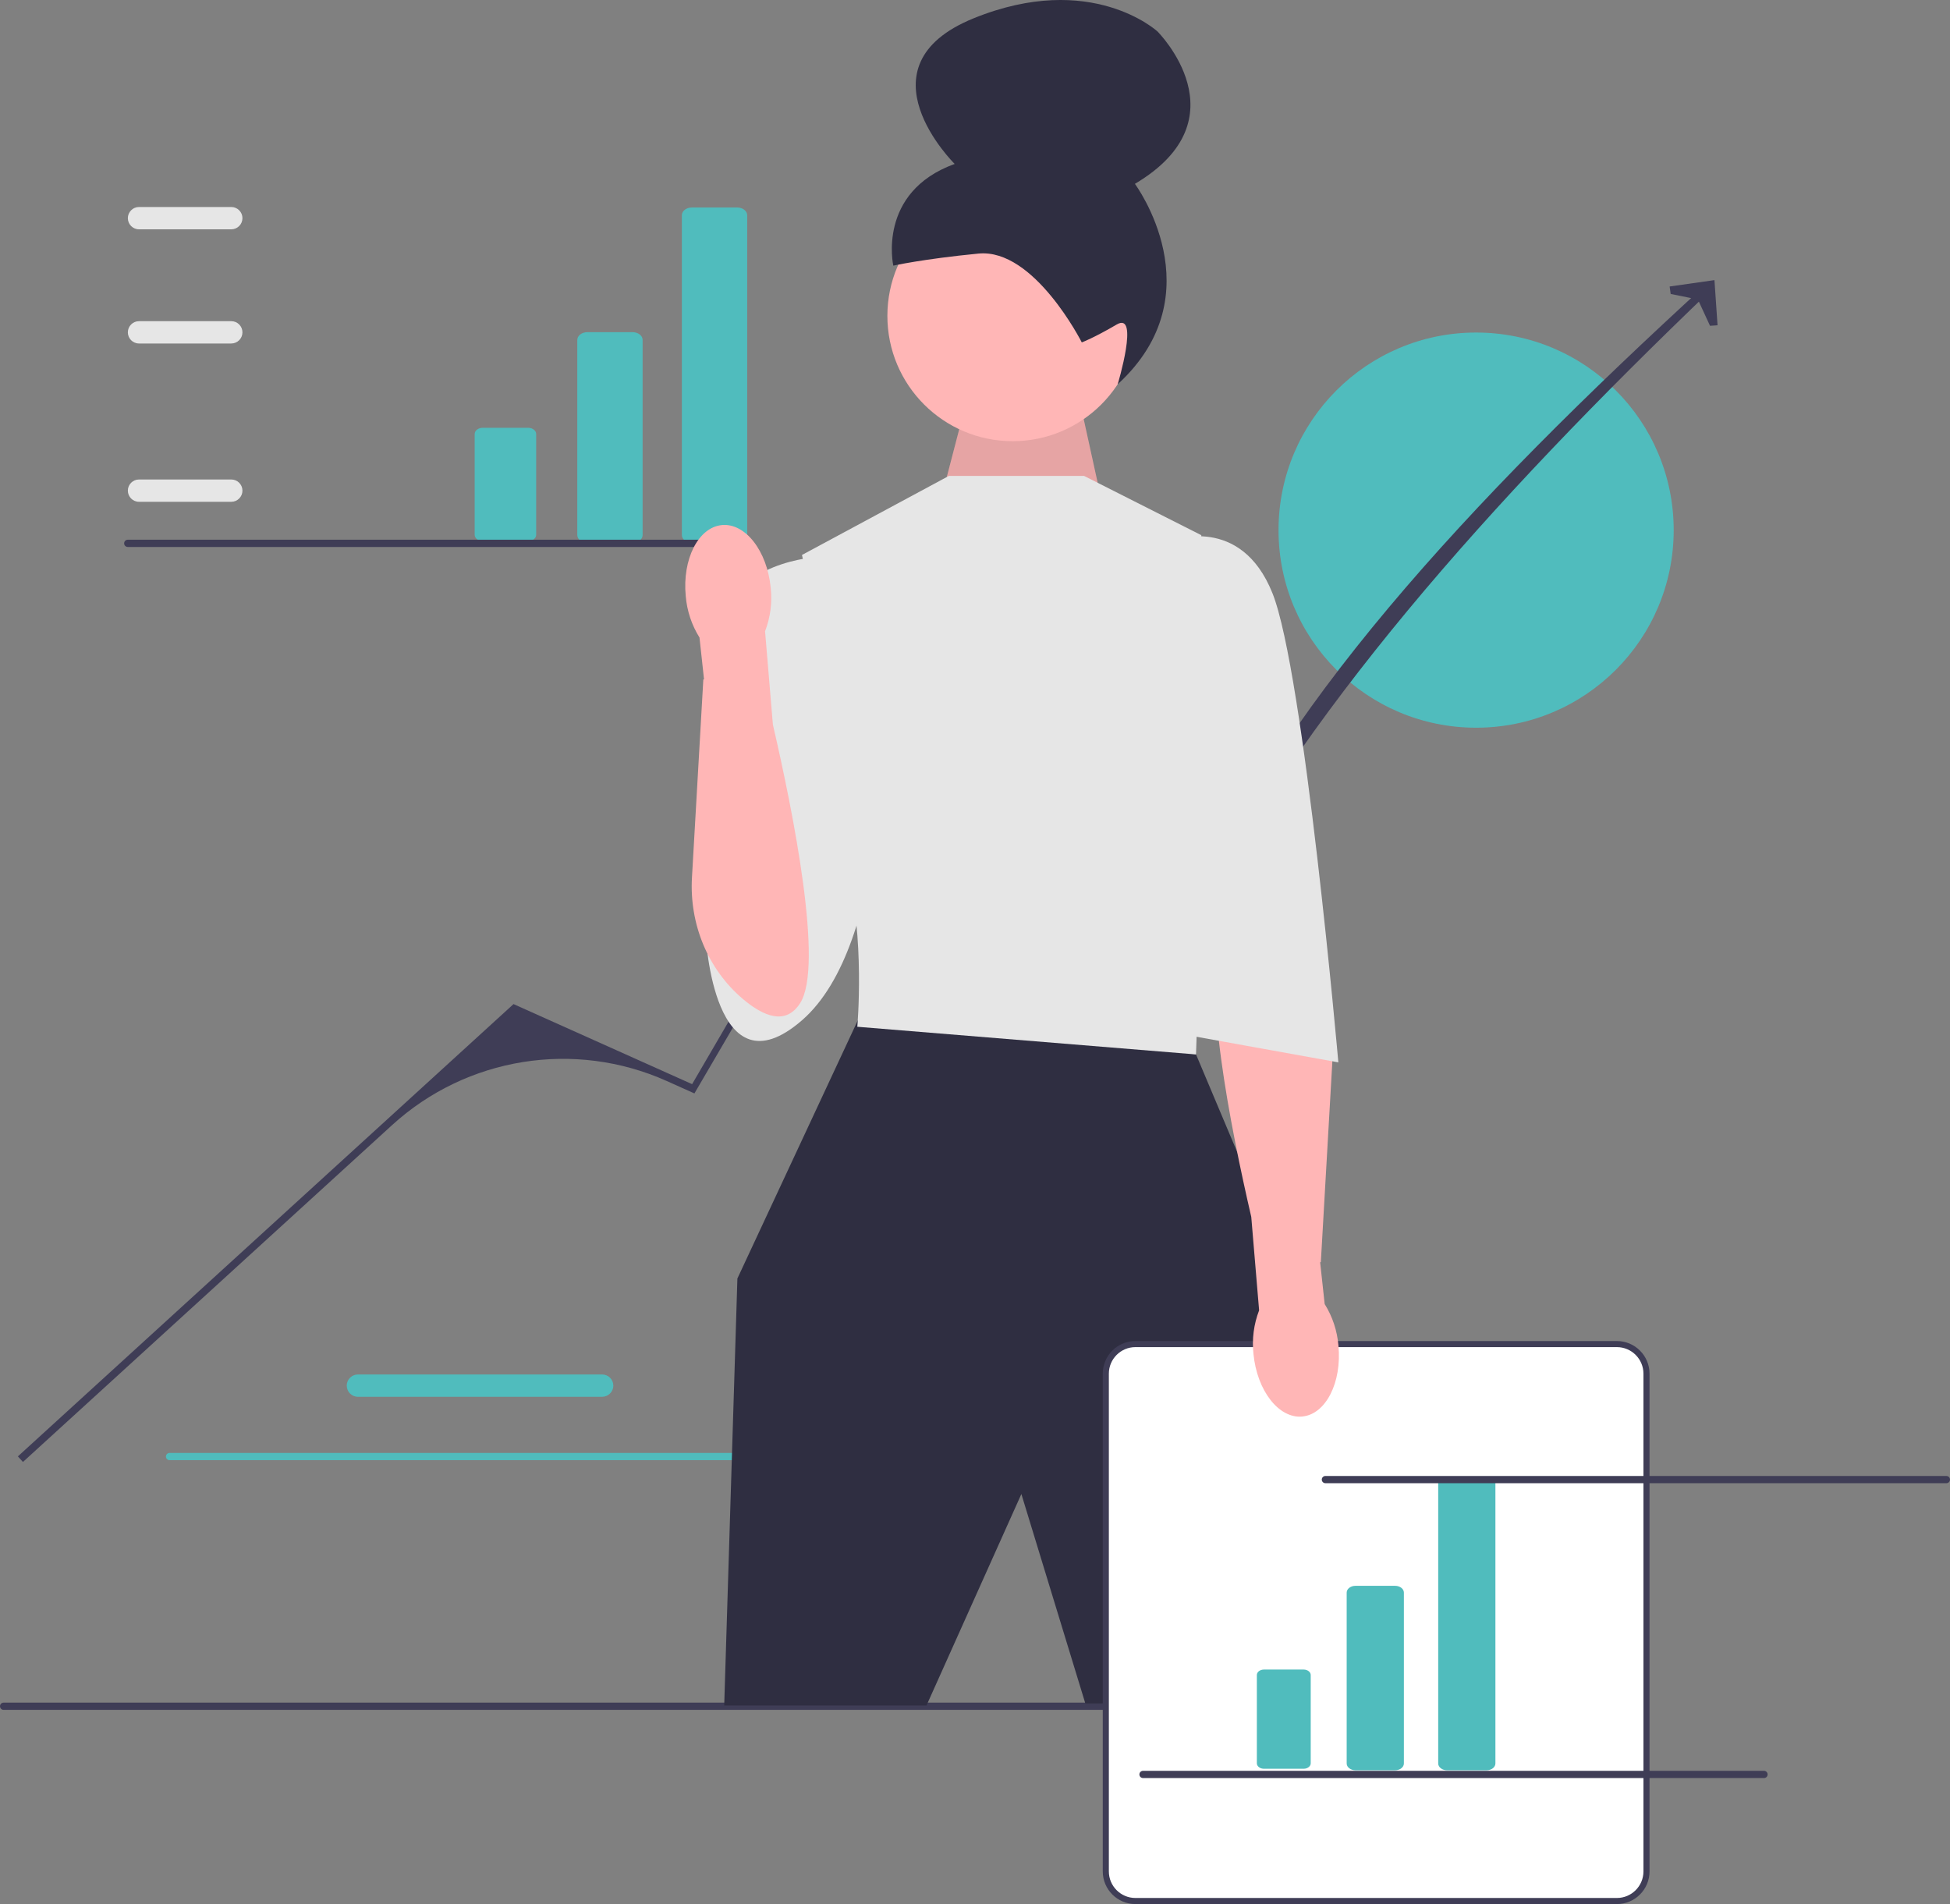 <?xml version="1.0" encoding="UTF-8"?><svg id="Laag_1" xmlns="http://www.w3.org/2000/svg" viewBox="0 0 641.51 626.39"><rect x="0" y="0" width="641.51" height="626.39" fill="#808080" stroke="none"/><defs><style>.cls-1{fill:#e6e6e6;}.cls-2{fill:#fff;}.cls-3{fill:#ffb6b6;}.cls-4{fill:#3f3d56;}.cls-5{fill:#2f2e41;}.cls-6{fill:#50bcbd;}.cls-7{isolation:isolate;opacity:.1;}</style></defs><g><path class="cls-6" d="M198.1,459.51H117.74c-2.03,0-3.67-1.65-3.67-3.67s1.65-3.67,3.67-3.67h80.36c2.03,0,3.67,1.65,3.67,3.67s-1.65,3.67-3.67,3.67h0Z"/><path class="cls-6" d="M54.59,479.17c0,.66,.53,1.19,1.19,1.19h204.29c.66,0,1.19-.53,1.19-1.19s-.53-1.19-1.19-1.19H55.78c-.66,0-1.19,.53-1.19,1.19Z"/></g><circle class="cls-6" cx="485.61" cy="174.4" r="65"/><path class="cls-4" d="M0,561.31c0,.66,.53,1.19,1.19,1.19H523.48c.66,0,1.19-.53,1.19-1.19s-.53-1.19-1.19-1.19H1.19c-.66,0-1.19,.53-1.19,1.19Z"/><g><path class="cls-4" d="M7.55,480.95l-1.67-1.83,163.06-148.8,58.75,26.34,63.44-108.79,52.12-25.12,48.29,80.49c26.07-67.5,91.46-138.12,169.81-209.77l1.93,1.56c-73.49,70.35-136.36,141.03-172.04,212.52l-44.67-74.67c-2.11-3.53-6.54-4.89-10.27-3.16h0c-28.49,13.26-52.25,34.9-68.11,62.02l-39.74,67.97-9.07-4.07c-30.34-13.6-65.85-7.9-90.41,14.51L7.55,480.95Z"/><polygon class="cls-4" points="565.04 107.01 562.56 107.18 558.57 98.52 549.62 96.7 549.28 94.25 564.02 92.15 565.04 107.01"/></g><polygon class="cls-3" points="310.68 159.98 319.45 126.28 353.6 124.64 363.81 171.09 310.68 159.98"/><polygon class="cls-7" points="310.68 159.98 319.45 126.28 353.6 124.64 363.81 171.09 310.68 159.98"/><circle class="cls-3" cx="333.15" cy="103.92" r="41.22"/><path class="cls-5" d="M355.89,112.65h0s-15.66-31.02-34-29.23c-18.35,1.79-28.01,3.97-28.01,3.97,0,0-5.45-24.16,20.19-33.46,0,0-32.6-32.13,6.21-47.9,38.81-15.76,60.53,4.34,60.53,4.34,0,0,28.73,28.68-7.45,50.11,0,0,26.87,36.14-5.66,65.93,0,0,7.28-24.1-.32-19.66-7.59,4.45-11.49,5.89-11.49,5.89h0Z"/><polygon class="cls-5" points="287.68 330.41 282.2 335.67 242.59 420.59 238.25 561.06 304.8 561.06 336.01 491.5 357.05 560.39 416.88 560.39 430.75 435.33 393.47 346.89 287.68 330.41"/><path class="cls-1" d="M356.61,156.56h-44.44l-48.34,26.01,11.27,50.29s-2.6,30.35,3.47,52.89c6.07,22.54,3.47,52.03,3.47,52.03l111.42,9.1,3.47-102.32-1.73-68.5-38.59-19.51h0Z"/><path class="cls-1" d="M271.2,183s-26.88,.87-31.22,18.21-7.8,106.65-7.8,106.65c0,0,2.6,53,31.65,27.8s26.45-101.5,26.45-101.5l-19.08-51.16h0Z"/><path class="cls-2" d="M531.93,625.39h-158.41c-5.36,0-9.73-4.36-9.73-9.73v-163.76c0-5.37,4.36-9.73,9.73-9.73h158.41c5.37,0,9.73,4.36,9.73,9.73v163.76c0,5.37-4.36,9.73-9.73,9.73Z"/><path class="cls-4" d="M531.93,626.39h-158.41c-5.92,0-10.73-4.81-10.73-10.73v-163.76c0-5.92,4.81-10.73,10.73-10.73h158.41c5.92,0,10.73,4.81,10.73,10.73v163.76c0,5.92-4.81,10.73-10.73,10.73Zm-158.41-183.22c-4.81,0-8.73,3.92-8.73,8.73v163.76c0,4.81,3.92,8.73,8.73,8.73h158.41c4.81,0,8.73-3.92,8.73-8.73v-163.76c0-4.81-3.92-8.73-8.73-8.73h-158.41Z"/><g><path class="cls-6" d="M458.97,582.37h-13.06c-1.59,0-2.88-1-2.88-2.23v-56.21c0-1.23,1.29-2.23,2.88-2.23h13.06c1.59,0,2.88,1,2.88,2.23v56.21c0,1.23-1.29,2.23-2.88,2.23Z"/><path class="cls-6" d="M415.81,549.24c-1.28,0-2.33,.81-2.33,1.8v29.04c0,.99,1.04,1.8,2.33,1.8h13.06c1.28,0,2.33-.81,2.33-1.8v-29.04c0-.99-1.04-1.8-2.33-1.8h-13.06Z"/><path class="cls-6" d="M489.08,582.37h-13.06c-1.59,0-2.88-1-2.88-2.23v-92.12c0-1.23,1.29-2.23,2.88-2.23h13.06c1.59,0,2.88,1,2.88,2.23v92.12c0,1.23-1.29,2.23-2.88,2.23Z"/></g><g><path class="cls-6" d="M208.12,178.57h-14.91c-1.82,0-3.29-1.14-3.29-2.54V111.82c0-1.4,1.48-2.54,3.29-2.54h14.91c1.82,0,3.29,1.14,3.29,2.54v64.21c0,1.4-1.48,2.54-3.29,2.54h0Z"/><path class="cls-6" d="M158.82,140.73c-1.47,0-2.66,.92-2.66,2.05v33.17c0,1.13,1.19,2.05,2.66,2.05h14.91c1.47,0,2.66-.92,2.66-2.05v-33.17c0-1.13-1.19-2.05-2.66-2.05h-14.91Z"/><path class="cls-6" d="M242.52,178.57h-14.91c-1.82,0-3.29-1.14-3.29-2.54V70.8c0-1.4,1.48-2.54,3.29-2.54h14.91c1.82,0,3.29,1.14,3.29,2.54v105.23c0,1.4-1.48,2.54-3.29,2.54h0Z"/></g><path class="cls-3" d="M428.44,466c7.72-.74,13.04-11.18,11.88-23.32-.4-4.86-1.95-9.55-4.53-13.68l-1.49-13.74,.23-.07,3.74-65.16c.87-15.15-5.13-30.04-16.68-39.87-6.87-5.85-14.21-8.82-18.92-1.42-7.82,12.27,2.31,62.85,8.97,91.6l2.58,30.73c-1.75,4.55-2.39,9.45-1.86,14.3,1.16,12.14,8.36,21.38,16.09,20.64Z"/><path class="cls-1" d="M385.66,177.8s22.54-8.67,32.95,17.34,21.68,154.35,21.68,154.35l-52.89-9.54-1.73-162.15h0Z"/><g><path class="cls-1" d="M76.09,165.08h-30.36c-2.03,0-3.67-1.65-3.67-3.67s1.65-3.67,3.67-3.67h30.36c2.03,0,3.67,1.65,3.67,3.67s-1.65,3.67-3.67,3.67Z"/><path class="cls-1" d="M76.09,113h-30.36c-2.03,0-3.67-1.65-3.67-3.67s1.65-3.67,3.67-3.67h30.36c2.03,0,3.67,1.65,3.67,3.67s-1.65,3.67-3.67,3.67Z"/><path class="cls-1" d="M76.09,75.44h-30.36c-2.03,0-3.67-1.65-3.67-3.67s1.65-3.67,3.67-3.67h30.36c2.03,0,3.67,1.65,3.67,3.67s-1.65,3.67-3.67,3.67Z"/><path class="cls-4" d="M40.84,178.75c0,.66,.53,1.19,1.19,1.19H246.32c.66,0,1.19-.53,1.19-1.19s-.53-1.19-1.19-1.19H42.03c-.66,0-1.19,.53-1.19,1.19Z"/></g><path class="cls-4" d="M434.84,486.75c0,.66,.53,1.19,1.19,1.19h204.29c.66,0,1.19-.53,1.19-1.19s-.53-1.19-1.19-1.19h-204.29c-.66,0-1.19,.53-1.19,1.19h0Z"/><path class="cls-4" d="M374.84,583.75c0,.66,.53,1.19,1.19,1.19h204.29c.66,0,1.19-.53,1.19-1.19s-.53-1.19-1.19-1.19h-204.29c-.66,0-1.19,.53-1.19,1.19h0Z"/><path class="cls-3" d="M237.47,172.74c-7.72,.74-13.04,11.18-11.88,23.32,.4,4.86,1.95,9.55,4.53,13.68l1.49,13.74-.23,.07-3.74,65.16c-.87,15.15,5.13,30.04,16.68,39.87,6.87,5.85,14.21,8.82,18.92,1.42,7.82-12.27-2.31-62.85-8.97-91.6l-2.58-30.73c1.75-4.55,2.39-9.45,1.86-14.3-1.16-12.14-8.36-21.38-16.09-20.64h0Z"/></svg>